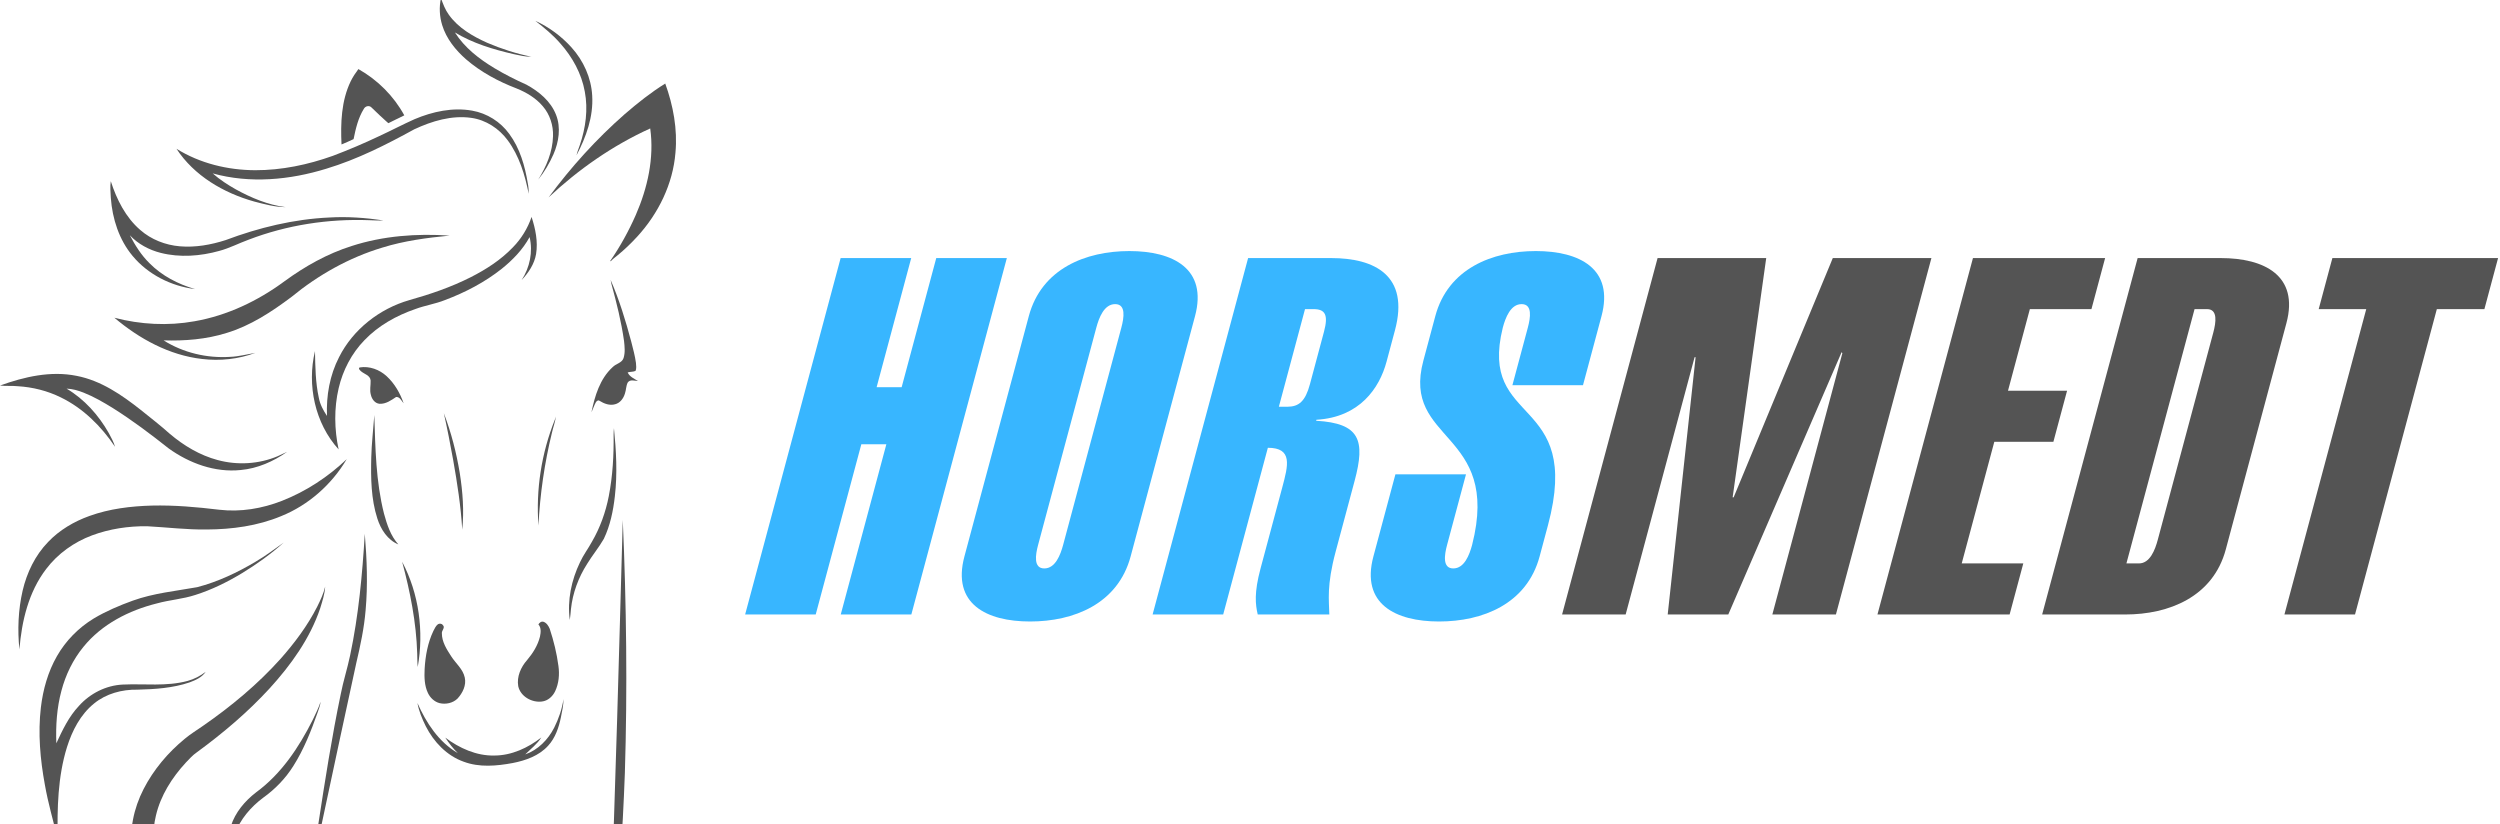 <?xml version="1.0" encoding="utf-8"?>
<!-- Generator: Adobe Illustrator 16.0.0, SVG Export Plug-In . SVG Version: 6.00 Build 0)  -->
<!DOCTYPE svg PUBLIC "-//W3C//DTD SVG 1.1//EN" "http://www.w3.org/Graphics/SVG/1.1/DTD/svg11.dtd">
<svg version="1.1" id="Capa_1" xmlns="http://www.w3.org/2000/svg" xmlns:xlink="http://www.w3.org/1999/xlink" x="0px" y="0px"
	 width="612.64px" height="202px" viewBox="0 0 612.64 202" enable-background="new 0 0 612.64 202" xml:space="preserve">
<g>
	<defs>
		<rect id="SVGID_1_" width="612.64" height="202"/>
	</defs>
	<clipPath id="SVGID_2_">
		<use xlink:href="#SVGID_1_"  overflow="visible"/>
	</clipPath>
	<g clip-path="url(#SVGID_2_)">
		<path fill="#545454" d="M108.063-0.437c0.504,1.412,1.042,2.836,1.932,4.057c2.309,3.23,5.854,5.276,9.41,6.871
			c3.469,1.488,7.093,2.651,10.796,3.408c-1.463,0.021-2.888-0.327-4.307-0.627c-4.996-1.15-10.004-2.651-14.417-5.322
			c2.37,3.75,5.96,6.519,9.718,8.773c2.51,1.509,5.133,2.824,7.807,4.022c3.06,1.667,5.968,4.057,7.261,7.39
			c1.239,3.134,0.677,6.677-0.639,9.69c-0.988,2.206-2.211,4.326-3.746,6.195c2.017-3.189,3.546-6.826,3.644-10.646
			c0.095-2.645-0.774-5.332-2.507-7.344c-1.7-2.012-4.024-3.392-6.443-4.364c-4.457-1.708-8.737-4.002-12.36-7.129
			c-2.581-2.265-4.835-5.059-5.853-8.384C107.706,4.032,107.58,1.735,108.063-0.437L108.063-0.437z"/>
		<path fill="#545454" d="M131.19,5.103c3.358,1.538,6.397,3.79,8.871,6.533c2.922,3.242,4.835,7.441,5.062,11.826
			c0.31,5.133-1.479,10.111-3.844,14.586c0.187-0.868,0.536-1.684,0.821-2.521c1.42-4.175,2.043-8.705,1.209-13.071
			c-0.796-4.434-3.048-8.512-6.034-11.847C135.48,8.53,133.341,6.794,131.19,5.103L131.19,5.103z"/>
		<path fill="#545454" d="M85.935,19.931c0.515-1.068,1.188-2.05,1.892-3.004c4.703,2.645,8.664,6.602,11.249,11.341
			c-1.303,0.655-2.622,1.268-3.924,1.92c-1.393-1.249-2.766-2.524-4.099-3.838c-0.562-0.605-1.523-0.367-1.892,0.322
			c-1.394,2.238-1.995,4.863-2.513,7.417c-0.966,0.48-1.969,0.882-2.957,1.312C83.447,30.189,83.625,24.719,85.935,19.931
			L85.935,19.931z"/>
		<path fill="#545454" d="M153.109,27.958c3.137-2.705,6.389-5.296,9.912-7.486c1.956,5.395,3.032,11.189,2.503,16.935
			c-0.614,7.678-4.183,14.919-9.349,20.559c-1.508,1.642-3.113,3.193-4.841,4.603c-0.562,0.463-1.165,0.882-1.644,1.433
			c-0.043-0.005-0.132-0.017-0.174-0.021c2.453-3.547,4.546-7.353,6.288-11.303c2.889-6.625,4.55-13.969,3.534-21.204
			c-9.18,4.17-17.563,10.012-24.904,16.901c5.487-7.431,11.725-14.324,18.672-20.417L153.109,27.958z"/>
		<path fill="#545454" d="M101.625,29.192c4.409-1.852,9.317-2.928,14.087-2.076c3.62,0.633,6.938,2.722,9.089,5.7
			c2.606,3.515,3.834,7.831,4.536,12.096c0.17,0.847,0.238,1.71,0.224,2.573c-0.92-4.612-2.313-9.284-5.146-13.108
			c-2.12-2.883-5.335-4.99-8.907-5.492c-4.813-0.69-9.643,0.781-13.973,2.792c-6.9,3.789-13.976,7.375-21.535,9.655
			c-8.97,2.774-18.739,3.704-27.874,1.159c1.716,1.527,3.659,2.778,5.658,3.909c3.792,2.09,7.891,3.815,12.212,4.358
			c-2.625-0.016-5.189-0.719-7.714-1.376c-7.492-2.105-14.705-6.307-19.036-12.931c5.746,3.587,12.552,5.229,19.29,5.258
			c6.494,0.014,12.936-1.344,19.035-3.524c3.862-1.459,7.666-3.078,11.397-4.851C95.872,31.996,98.701,30.496,101.625,29.192
			L101.625,29.192z"/>
		<path fill="#545454" d="M27.159,48.526c-0.069-1.374-0.22-2.755-0.011-4.125c1.434,4.454,3.624,8.852,7.221,11.952
			c2.685,2.351,6.162,3.71,9.705,4.007c3.796,0.324,7.618-0.365,11.226-1.526c8.145-3.06,16.717-5.142,25.427-5.537
			c4.426-0.263,8.866,0.064,13.245,0.715c-1.178,0.071-2.353-0.015-3.53-0.055c-10.028-0.371-20.146,1.188-29.528,4.783
			c-2.408,0.877-4.694,2.083-7.179,2.743c-4.64,1.294-9.639,1.674-14.341,0.487c-2.854-0.724-5.56-2.165-7.58-4.326
			c1.295,2.473,2.804,4.875,4.807,6.842c3.056,3.101,7.031,5.155,11.186,6.354c-5.847-0.712-11.515-3.564-15.307-8.12
			c-3.316-3.961-4.963-9.092-5.338-14.194H27.159z"/>
		<path fill="#545454" d="M125.695,60.603c2.055-2.103,3.632-4.66,4.57-7.446c0.948,2.919,1.602,6.036,1.104,9.106
			c-0.417,2.453-1.86,4.586-3.54,6.367c2.007-3.07,2.812-6.944,1.953-10.532c-1.668,3.065-4.143,5.615-6.847,7.787
			c-4.163,3.299-8.931,5.778-13.891,7.647c-2.357,0.948-4.895,1.312-7.271,2.205c-4.63,1.596-9.044,4.054-12.45,7.615
			c-3.152,3.241-5.309,7.389-6.333,11.784c-1.146,4.91-1.063,10.078-0.009,14.997c-5.804-6.404-7.786-15.768-5.79-24.094
			c0.072,3.822,0.118,7.687,0.938,11.44c0.303,1.627,1.09,3.094,2.007,4.452c-0.218-4.953,0.679-10.005,2.964-14.428
			c3.433-6.808,9.922-11.855,17.203-13.955c5.149-1.443,10.238-3.186,15.021-5.601C119.113,66.028,122.748,63.687,125.695,60.603
			L125.695,60.603z"/>
		<path fill="#545454" d="M86.17,60.289c7.724-2.502,15.959-3.101,24.027-2.553c-5.563,0.535-11.145,1.273-16.496,2.938
			c-8.155,2.449-15.706,6.704-22.274,12.096c-4.871,3.647-10.063,7.074-15.946,8.839c-4.968,1.551-10.215,1.968-15.395,1.802
			c4.821,3.037,10.627,4.407,16.304,4.04c2.1-0.075,4.132-0.631,6.192-0.981c-4.155,1.556-8.676,2.029-13.072,1.499
			c-8.033-0.91-15.381-4.949-21.482-10.104c6.383,1.669,13.113,2.039,19.614,0.868c8.024-1.396,15.555-4.986,22.078-9.809
			C74.732,65.253,80.228,62.168,86.17,60.289L86.17,60.289z"/>
		<path fill="#545454" d="M149.829,69.565c-0.083-0.322-0.138-0.646-0.193-0.971c2.128,4.892,3.692,10.005,5.062,15.155
			c0.428,1.714,0.911,3.427,1.147,5.182c0.032,0.651,0.192,1.37-0.128,1.975c-0.602,0.246-1.286,0.171-1.903,0.36
			c0.461,1.06,1.611,1.525,2.533,2.107c-0.82-0.05-1.953-0.463-2.518,0.365c-0.424,0.828-0.376,1.807-0.679,2.677
			c-0.346,1.185-1.173,2.341-2.421,2.651c-1.339,0.386-2.7-0.156-3.828-0.854c-0.339-0.258-0.756,0.114-0.91,0.414
			c-0.418,0.773-0.67,1.62-1.056,2.409c0.822-3.989,2.077-8.21,5.174-11.046c0.802-0.877,2.291-1.012,2.7-2.245
			c0.423-1.348,0.264-2.808,0.116-4.188C152.256,78.82,151.088,74.172,149.829,69.565L149.829,69.565z"/>
		<path fill="#545454" d="M88.134,90.043c2.402-0.39,4.867,0.527,6.628,2.159c1.94,1.791,3.296,4.154,4.153,6.635
			c-0.515-0.584-0.926-1.62-1.84-1.556c-1.214,0.811-2.523,1.753-4.059,1.67c-1.136-0.092-1.891-1.14-2.126-2.176
			c-0.353-1.163-0.018-2.361-0.066-3.54c-0.118-1.284-1.573-1.551-2.385-2.281C88.218,90.714,87.715,90.341,88.134,90.043
			L88.134,90.043z"/>
		<path fill="#545454" d="M0,94.478c5.971-2.15,12.453-3.659,18.791-2.368c5.945,1.145,11.047,4.665,15.715,8.35
			c2.389,1.918,4.813,3.798,7.096,5.842c3.423,2.904,7.372,5.271,11.732,6.436c4.834,1.311,10.11,1.01,14.731-0.951
			c0.778-0.331,1.52-0.744,2.3-1.066c-3.36,2.37-7.261,4.089-11.388,4.461c-6.288,0.657-12.571-1.646-17.631-5.285
			c-4.423-3.498-8.931-6.908-13.711-9.907c-2.292-1.415-4.632-2.775-7.142-3.769c-1.337-0.527-2.737-0.931-4.183-0.986
			c4.367,2.587,7.851,6.497,10.345,10.888c0.58,1.088,1.197,2.176,1.538,3.367c-3.371-5.013-7.821-9.451-13.3-12.107
			c-3.281-1.62-6.896-2.521-10.54-2.737C2.905,94.497,1.444,94.648,0,94.478L0,94.478z"/>
		<path fill="#545454" d="M108.76,101.241c1.812,4.742,3.085,9.688,3.91,14.696c0.721,4.574,1.081,9.243,0.607,13.862
			c-0.34-5.732-1.225-11.415-2.224-17.062C110.361,108.89,109.617,105.054,108.76,101.241L108.76,101.241z"/>
		<path fill="#545454" d="M91.729,101.7c0.251,8.094,0.371,16.29,2.378,24.187c0.725,2.674,1.63,5.428,3.511,7.529
			c-2.659-1.102-4.3-3.691-5.144-6.336c-1.556-4.811-1.612-9.94-1.494-14.946C91.06,108.645,91.485,105.18,91.729,101.7
			L91.729,101.7z"/>
		<path fill="#545454" d="M135.983,102.808c0.078-0.244,0.159-0.485,0.238-0.726c-0.168,1.338-0.664,2.606-0.956,3.921
			c-1.827,7.467-2.94,15.112-3.311,22.79C131.295,119.982,132.692,111.008,135.983,102.808L135.983,102.808z"/>
		<path fill="#545454" d="M150.455,104.939c0.556,5.535,0.862,11.127,0.221,16.668c-0.403,3.577-1.141,7.174-2.702,10.438
			c-1.229,2.137-2.818,4.039-4.1,6.146c-2.118,3.328-3.541,7.121-3.955,11.061c-0.09,0.893-0.139,1.793-0.288,2.684
			c-0.646-4.83,0.397-9.773,2.496-14.133c0.812-1.781,2.008-3.346,2.941-5.062c1.995-3.434,3.351-7.221,4.112-11.114
			c0.975-4.988,1.251-10.09,1.188-15.163c0.003-0.508,0.04-1.019,0.086-1.523V104.939z"/>
		<path fill="#545454" d="M69.101,122.732c5.895-2.313,11.292-5.854,15.869-10.218c-3.688,6.226-9.373,11.271-16.099,13.98
			c-5.732,2.383-11.985,3.229-18.158,3.262c-4.9,0.078-9.771-0.541-14.659-0.797c-4.579-0.055-9.202,0.635-13.505,2.238
			c-4.407,1.645-8.389,4.477-11.236,8.24c-4.309,5.623-5.999,12.766-6.554,19.709c-0.489-4.795-0.296-9.686,0.785-14.391
			c1.031-4.416,3.069-8.668,6.248-11.941c2.788-2.932,6.363-5.031,10.154-6.383c4.889-1.76,10.107-2.391,15.278-2.537
			c5.524-0.129,11.042,0.361,16.521,1.021C58.944,125.523,64.245,124.635,69.101,122.732L69.101,122.732z"/>
		<path fill="#545454" d="M149.562,225.67c1.276-32.744,2.142-65.506,3.053-98.26c0.891,20.676,1.16,41.391,0.51,62.08
			c-0.558,14.869-1.455,29.764-3.875,44.461C149.227,231.188,149.476,228.43,149.562,225.67L149.562,225.67z"/>
		<path fill="#545454" d="M89.396,130.807c0.511,6.225,0.762,12.496,0.201,18.725c-0.359,4.375-1.281,8.674-2.285,12.936
			c-2.651,12.102-5.218,24.219-7.812,36.336c-1.04,4.996-2.182,9.975-3.145,14.986c0.368-3.953,1.117-7.859,1.646-11.789
			c1.635-10.66,3.295-21.324,5.497-31.883c0.621-3.207,1.635-6.314,2.301-9.514C87.877,150.801,88.791,140.795,89.396,130.807
			L89.396,130.807z"/>
		<path fill="#545454" d="M62.671,137.625c2.389-1.393,4.598-3.057,6.843-4.662c-3.132,2.818-6.576,5.283-10.174,7.477
			c-3.624,2.193-7.449,4.086-11.495,5.363c-3.053,1-6.29,1.205-9.38,2.062c-6.849,1.705-13.517,5.09-18.02,10.652
			c-2.562,3.127-4.362,6.846-5.392,10.752c-1.128,4.188-1.412,8.561-1.251,12.881c1.506-3.229,3.049-6.523,5.52-9.146
			c2.733-3.064,6.669-5.07,10.794-5.248c5.275-0.248,10.671,0.51,15.841-0.889c1.617-0.434,3.117-1.221,4.445-2.236
			c-0.909,1.354-2.467,2.045-3.946,2.594c-4.098,1.398-8.473,1.674-12.771,1.781c-3.782-0.076-7.684,0.969-10.641,3.396
			c-3.333,2.689-5.359,6.648-6.627,10.67c-2.263,7.268-2.412,14.965-2.286,22.512c-1.065-4.408-2.348-8.773-3.132-13.25
			c-1.151-6.24-1.724-12.65-0.983-18.975c0.523-4.385,1.735-8.734,3.944-12.58c2.153-3.77,5.292-6.955,9.002-9.211
			c3.024-1.803,6.284-3.188,9.59-4.383c5.084-1.828,10.49-2.346,15.774-3.297c5.07-1.32,9.856-3.588,14.347-6.264H62.671z"/>
		<path fill="#545454" d="M98.543,137.652c4.147,7.838,5.367,17.096,3.826,25.795c-0.118-1.09-0.09-2.186-0.129-3.277
			C102.015,152.539,100.521,145.004,98.543,137.652L98.543,137.652z"/>
		<path fill="#545454" d="M79.685,143.75c-0.103,1.83-0.694,3.586-1.223,5.326c-2.499,7.412-7.163,13.877-12.386,19.611
			c-5.364,5.855-11.463,11.002-17.863,15.686c-1.016,0.695-1.831,1.629-2.678,2.51c-3.393,3.68-6.179,8.064-7.326,12.98
			c-0.987,4.051-0.74,8.344,0.449,12.326c1.521,5.129,4.425,9.725,7.69,13.914c-1.625-4.529-2.552-9.484-1.624-14.268
			c0.77-3.896,3.197-7.67,6.939-9.266c-2.637,2.234-4.649,5.277-5.325,8.697c-0.918,4.525,0.105,9.197,1.796,13.414
			c2.099,5.158,5.127,9.906,8.611,14.234c-5.534-3.586-10.812-7.65-15.276-12.527c-4.479-4.902-8.141-10.865-9.075-17.537
			c-0.792-5.297,0.363-10.766,2.801-15.5c2.449-4.766,5.982-8.945,10.12-12.334c1.396-1.164,2.95-2.105,4.433-3.143
			c6.898-4.781,13.407-10.184,19.019-16.441c3.448-3.893,6.589-8.096,8.955-12.738c0.787-1.588,1.569-3.209,1.963-4.943V143.75z"/>
		<path fill="#545454" d="M131.938,153.012c0.268-0.426,0.713-0.805,1.252-0.639c0.761,0.264,1.23,1.016,1.526,1.725
			c0.979,2.965,1.727,6.014,2.134,9.113c0.293,2.064,0.095,4.244-0.791,6.15c-0.606,1.299-1.812,2.396-3.28,2.555
			c-2.455,0.307-5.239-1.244-5.783-3.756c-0.4-2.322,0.64-4.688,2.168-6.398c1.416-1.684,2.634-3.604,3.16-5.762
			C132.527,155.004,132.67,153.836,131.938,153.012L131.938,153.012z"/>
		<path fill="#545454" d="M107.319,152.973c0.37-0.232,0.931-0.188,1.187,0.193c0.695,0.617-0.31,1.324-0.224,2.039
			c0,2.092,1.192,3.934,2.291,5.629c1.101,1.729,2.858,3.094,3.317,5.178c0.439,1.91-0.519,3.818-1.787,5.193
			c-1.141,1.104-2.878,1.467-4.399,1.098c-1.265-0.336-2.286-1.312-2.838-2.479c-0.87-1.826-0.903-3.902-0.808-5.881
			c0.18-3.191,0.758-6.416,2.141-9.318C106.516,154.047,106.774,153.381,107.319,152.973L107.319,152.973z"/>
		<path fill="#545454" d="M138.088,171.314c0.011,1.508-0.349,2.982-0.633,4.457c-0.516,2.512-1.371,5.064-3.141,6.984
			c-2.231,2.463-5.507,3.613-8.686,4.232c-3.951,0.732-8.159,1.117-12.001-0.326c-4.139-1.465-7.34-4.848-9.294-8.703
			c-0.889-1.805-1.681-3.689-2.037-5.678c2.145,4.84,5.205,9.562,9.891,12.268c-1.184-1.127-2.162-2.439-3.073-3.787
			c3.468,2.582,7.646,4.494,12.045,4.387c4.226-0.01,8.218-1.877,11.501-4.43c-1.035,1.629-2.595,2.809-3.953,4.154
			c3.133-1.09,5.592-3.607,7.085-6.521C136.906,176.145,137.724,173.766,138.088,171.314L138.088,171.314z"/>
		<path fill="#545454" d="M76.645,176.396c0.688-1.455,1.428-2.896,1.918-4.438c-0.08,0.912-0.432,1.77-0.725,2.631
			c-1.594,4.529-3.371,9.041-5.948,13.111c-1.911,3.053-4.457,5.682-7.379,7.773c-3.057,2.279-5.661,5.305-6.969,8.926
			c-0.978,2.629-1.197,5.477-1.037,8.262c0.036,1.357,0.333,2.709,0.181,4.07c-1.005-4.678-1.646-9.678-0.107-14.314
			c1.075-3.35,3.428-6.131,6.179-8.25C68.927,189.664,73.254,183.139,76.645,176.396L76.645,176.396z"/>
	</g>
	<g clip-path="url(#SVGID_2_)">
		<path fill="#38B6FF" d="M182.599,150.584l23.403-87.342H223.3l-8.48,31.649h6.134l8.48-31.649h17.298l-23.403,87.342H206.03
			l11.176-41.709h-6.134l-11.176,41.709H182.599z"/>
		<path fill="#38B6FF" d="M252.117,77.471c3.122-11.653,13.964-15.947,24.638-15.947c10.673,0,19.214,4.294,16.092,15.947
			l-15.778,58.883c-3.122,11.653-13.964,15.947-24.637,15.947c-10.674,0-19.215-4.294-16.093-15.947L252.117,77.471z
			 M274.793,80.292c0.657-2.454,1.176-5.766-1.521-5.766c-2.699,0-3.955,3.312-4.613,5.766l-14.265,53.24
			c-0.657,2.453-1.177,5.766,1.522,5.766c2.697,0,3.953-3.312,4.611-5.766L274.793,80.292z"/>
		<path fill="#38B6FF" d="M282.453,150.584l23.403-87.342h20.365c10.673,0,19.214,4.293,15.631,17.664l-2.07,7.728
			c-1.742,6.502-6.593,13.618-17.186,14.23l-0.065,0.246c10.755,0.613,12.09,4.784,9.428,14.72l-4.635,17.297
			c-2.268,8.464-1.627,12.022-1.564,15.457h-17.544c-0.569-2.454-0.917-5.275,0.692-11.286l5.326-19.873
			c1.445-5.397,2.596-9.691-3.537-9.691l-10.946,40.851H282.453z M313.392,99.675h2.086c2.821,0,4.41-1.35,5.527-5.521l3.451-12.88
			c1.118-4.171,0.253-5.521-2.568-5.521h-2.086L313.392,99.675z"/>
		<path fill="#38B6FF" d="M370.622,94.4l3.78-14.108c0.657-2.454,1.176-5.766-1.523-5.766c-2.697,0-3.953,3.312-4.611,5.766
			c-6.051,24.412,19.674,16.315,11.062,48.456l-2.038,7.606c-3.122,11.653-13.964,15.947-24.638,15.947
			c-10.673,0-19.214-4.294-16.092-15.947l5.392-20.119h17.297l-4.634,17.296c-0.657,2.453-1.177,5.766,1.521,5.766
			c2.699,0,3.955-3.312,4.613-5.766c7.158-28.092-17.34-25.025-11.949-45.144l2.926-10.917
			c3.122-11.653,13.964-15.947,24.637-15.947c10.674,0,19.215,4.294,16.093,15.947L387.92,94.4H370.622z"/>
		<path fill="#545454" d="M382.798,150.584l23.403-87.342h26.622l-8.229,58.637h0.245l24.3-58.637h24.168l-23.403,87.342h-15.58
			l17.158-64.035l-0.18-0.246l-27.774,64.281h-14.845l6.836-63.054h-0.245l-16.896,63.054H382.798z"/>
		<path fill="#545454" d="M460.081,150.584l23.403-87.342h32.388l-3.353,12.512h-15.09l-5.357,19.996h14.477l-3.354,12.513h-14.477
			l-7.987,29.809h15.09l-3.353,12.513H460.081z"/>
		<path fill="#545454" d="M523.843,63.242h20.365c10.673,0,19.214,4.293,16.091,15.947l-14.856,55.448
			c-3.123,11.653-13.965,15.947-24.638,15.947h-20.365L523.843,63.242z M521.09,138.071h3.067c2.698,0,3.954-3.312,4.611-5.766
			l13.608-50.786c0.657-2.453,1.177-5.766-1.521-5.766h-3.067L521.09,138.071z"/>
		<path fill="#545454" d="M577.111,150.584h-17.298l20.051-74.831H568.21l3.353-12.512h40.606l-3.353,12.512h-11.654
			L577.111,150.584z"/>
	</g>
</g>
</svg>
